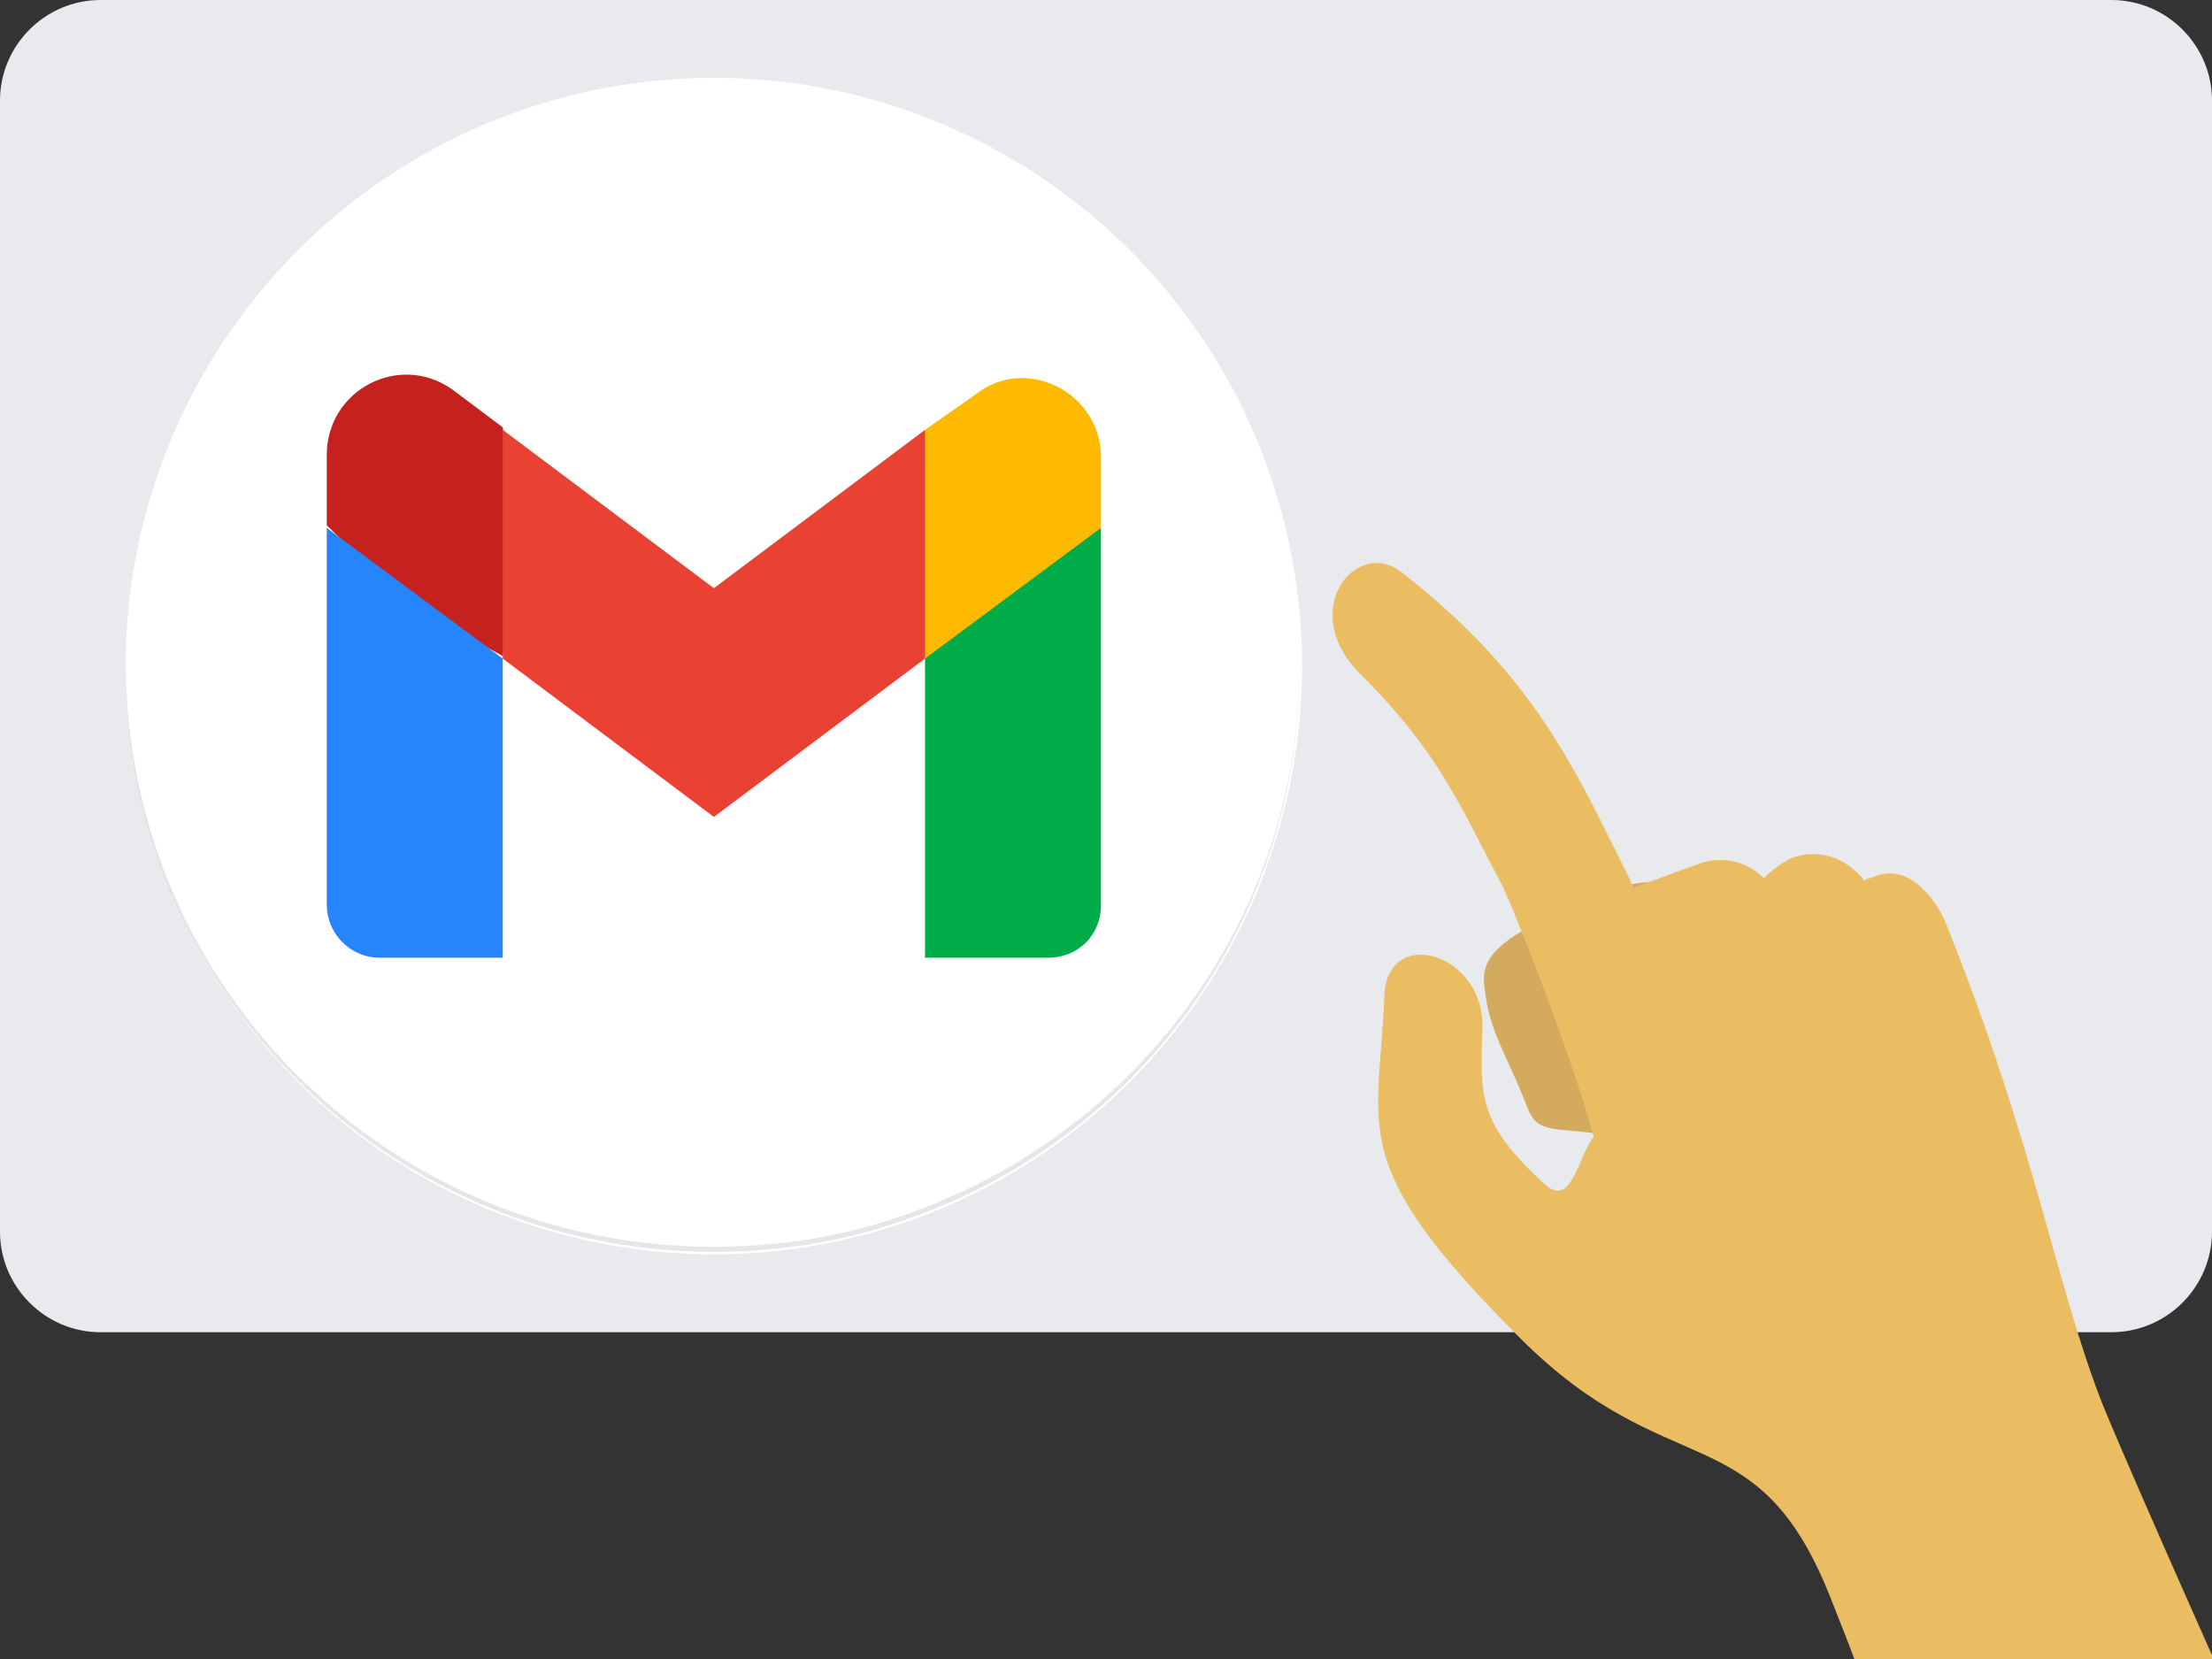 <?xml version="1.0" encoding="utf-8"?>
<!-- Generator: Adobe Illustrator 24.2.3, SVG Export Plug-In . SVG Version: 6.00 Build 0)  -->
<svg version="1.1" id="Layer_1" xmlns="http://www.w3.org/2000/svg" xmlns:xlink="http://www.w3.org/1999/xlink" x="0px" y="0px"
	 viewBox="0 0 88 66" style="enable-background:new 0 0 88 66;" xml:space="preserve">
<rect x="0" y="0" width="88" height="66" fill="#333333" stroke="none"/>
<style type="text/css">
	.st0{clip-path:url(#SVGID_2_);}
	.st1{fill-rule:evenodd;clip-rule:evenodd;fill:#E8EAED;}
	.st2{fill-rule:evenodd;clip-rule:evenodd;fill:#ECEFF1;}
	.st3{fill-rule:evenodd;clip-rule:evenodd;fill:#FFFFFF;}
	.st4{fill-rule:evenodd;clip-rule:evenodd;fill:#FF3D00;}
	.st5{fill-rule:evenodd;clip-rule:evenodd;fill:#D4AB5E;}
	.st6{fill-rule:evenodd;clip-rule:evenodd;fill:#EABD63;}
	.st7{fill:none;}
	.st8{fill:#FFFFFF;}
	.st9{opacity:0.1;enable-background:new    ;}
	.st10{opacity:0.4;fill:#FFFFFF;enable-background:new    ;}
	.st11{fill:#C5221F;}
	.st12{fill:#FFBA00;}
	.st13{fill:#2684FC;}
	.st14{fill:#00AC47;}
	.st15{fill:#E94235;}
</style>
<desc>Created with Sketch.</desc>
<g>
	<defs>
		<rect id="SVGID_1_" width="88" height="66"/>
	</defs>
	<clipPath id="SVGID_2_">
		<use xlink:href="#SVGID_1_"  style="overflow:visible;"/>
	</clipPath>
	<g id="VD-Desktop-2_x2F_11_x2F_19" class="st0">
		<g id="Gsuite_Referral_homepage_lg" transform="translate(-213, -3952)">
			<g id="icn_x2F_digital-button" transform="translate(213, 3952)">
				<g id="Group-24">
					<path id="Rectangle" class="st1" d="M4,0h80c2.2,0,4,1.8,4,4v45c0,2.2-1.8,4-4,4H4c-2.2,0-4-1.8-4-4V4C0,1.8,1.8,0,4,0z"/>
					<g id="Group-23" transform="translate(12, 13)">
						<g id="Group-8">
							<g id="Clip-2">
							</g>
							<polygon id="Fill-1" class="st2" points="3.9,25.3 30.8,25.3 30.8,5.7 3.9,5.7 							"/>
							<polygon id="Fill-3" class="st3" points="17.3,15.5 30.8,25.3 3.9,25.3 3.9,5.7 							"/>
							<polygon id="Fill-4" class="st4" points="30.8,25.3 34.7,25.3 34.7,2.4 30.8,2.4 							"/>
							<polygon id="Fill-5" class="st4" points="0,25.3 3.9,25.3 3.9,2.4 0,2.4 							"/>
							<path id="Fill-6" class="st4" d="M2.4,0l15,10.3L32.3,0h2.4v2.4c0,0.8-0.4,1.5-1,2L17.3,15.5L1,4.3c-0.6-0.4-1-1.1-1-2V0H2.4
								z"/>
							<polygon id="Fill-7" class="st3" points="32.3,0 17.3,10.3 2.4,0 							"/>
						</g>
					</g>
					<g id="Group-11" transform="translate(53, 22)">
						<path id="Fill-1_1_" class="st5" d="M13,16.7c-0.6,0.1-3.4,1.1-3.3,1.4c0,0.5,0.7,1,0.9,1.9c0,0,1.5,0.4,2,0.5
							c1.1,0.4,1.2,1.5,0.8,2.2c-0.4,0.8-0.7,0.8-1.6,0.6c-3.1-0.6-3.6,0-4.1-1.4c-0.7-1.8-1.4-2.8-1.6-4.3
							c-0.2-1.3-0.3-2.2,5.4-4.3C14.8,12.2,16,15.9,13,16.7"/>
						<g id="Group-5">
							<g id="Clip-4">
							</g>
							<path id="Fill-3_1_" class="st6" d="M17.1,24.1c0,0-5.9,3.6-6.3,0.8c-0.5-3-3.4-10.3-4-11.6C5.1,10.1,4.3,8,1.2,4.9
								C-1.5,2.3,1-0.7,2.8,0.8C6.9,4,8.9,7,10.9,11.1C12.6,14.4,17.1,24.1,17.1,24.1"/>
						</g>
						<g id="Group-8_1_" transform="translate(1.472, 11.733)">
							<g id="Clip-7">
							</g>
							<path id="Fill-6_1_" class="st6" d="M50.7,70.7c-3.4-8.1-18.4-41-21.5-48.5c-1.9-4.8-2.7-10.4-6.3-19.3
								c-0.5-1.1-1.5-2.2-2.7-1.8c-0.2,0.1-0.4,0.1-0.5,0.2C19,0.4,17.9,0,16.8,0.4c-0.4,0.2-0.8,0.5-1.1,0.8
								c-0.6-0.6-1.5-0.9-2.5-0.6c-2.5,0.9-6.7,2.5-6.7,2.5c0.4,1.3,1.1,2.3,2,3.3C8.1,6.6,7.9,6.7,7.9,6.7c0.7,1.4,1.3,2.7,1.8,3.9
								c0,0.2,0,0.3-0.2,0.4c-1.2,0.4-1.2,3.5-2.5,2.4C4.4,11,4.4,10,4.5,7.3C4.7,4.2,0.7,3,0.6,5.9C0.4,11.3-1,12.5,6,19.5
								c5.9,5.9,9.4,3,12.3,10.2c3.6,9,5.4,15.8,17.5,45.8L50.7,70.7z"/>
						</g>
					</g>
				</g>
			</g>
		</g>
	</g>
	<g id="Layer_2_1_" class="st0">
		<rect id="bounding_box_1_" x="2.9" y="1" class="st7" width="51" height="51"/>
		<g id="BG_circle">
			<g>
				<circle class="st8" cx="28.4" cy="26.5" r="23.4"/>
			</g>
		</g>
		<g id="BG_x5F_edge">
			<path class="st9" d="M51.7,26.5c0,10.2-6.7,18.8-15.9,21.9c-2.3,0.8-4.8,1.2-7.4,1.2C15.5,49.6,5.1,39.3,5,26.5v0.1
				c0,12.8,10.5,23.2,23.4,23.2c2.6,0,5.1-0.4,7.4-1.2c9.3-3.1,15.9-11.8,15.9-22C51.7,26.6,51.7,26.5,51.7,26.5z"/>
			<path class="st10" d="M51.7,26.5c0-10.3-6.7-19.1-15.9-22.2c-2.3-0.8-4.8-1.2-7.4-1.2C15.5,3.1,5,13.6,5,26.5"/>
		</g>
		<g id="art_layer">
			<g id="Group">
				<path class="st11" d="M13,18.1v2.8l3.2,3.1l3.8,2.1l0.7-4.7L20,17l-2-1.5C15.9,14,13,15.5,13,18.1"/>
				<path class="st12" d="M36.8,17.1l-0.7,4.4l0.7,4.7l3.4-1.7l3.6-3.5v-2.8c0-2.6-3-4.1-5-2.5L36.8,17.1z"/>
				<path class="st13" d="M15.1,38.1H20V26.2L13,21v15C13,37.1,13.9,38.1,15.1,38.1"/>
				<path class="st14" d="M36.8,38.1h4.9c1.2,0,2.1-0.9,2.1-2.1V21l-7,5.2V38.1z"/>
				<polygon class="st15" points="28.4,23.4 20,17.1 20,26.2 28.4,32.5 36.8,26.2 36.8,17.1 				"/>
			</g>
		</g>
	</g>
</g>
</svg>
